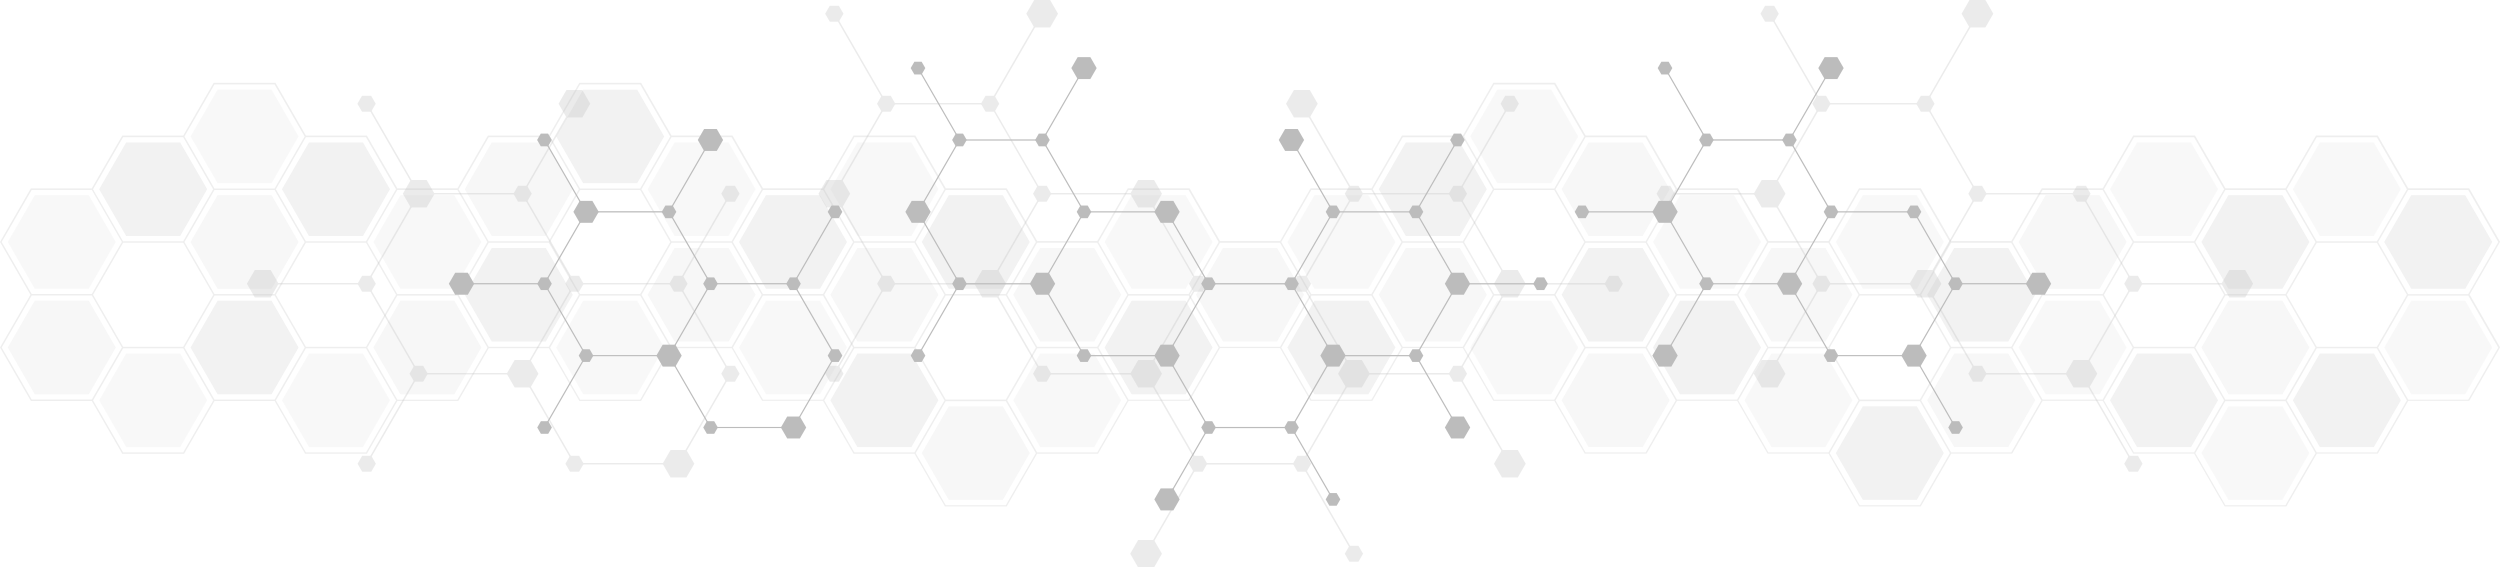 <?xml version="1.0" encoding="UTF-8"?>
<svg xmlns="http://www.w3.org/2000/svg" id="_レイヤー_2" viewBox="0 0 794.57 180.36">
  <defs>
    <style>.cls-1,.cls-2,.cls-3,.cls-4{fill:#bcbcbc;}.cls-5{opacity:.3;}.cls-6{opacity:.25;}.cls-2{opacity:.5;}.cls-3{opacity:.8;}.cls-4{opacity:.4;}</style>
  </defs>
  <g id="_饑1">
    <g>
      <g class="cls-6">
        <path class="cls-1" d="M9.68,93.68L0,110.45l.07,.11,9.75,16.89H29.18l9.68,16.77h19.64l.07-.12,9.62-16.66h19.1l9.68,16.77h19.63l.07-.12,9.62-16.66h19.37l.07-.12,9.62-16.66h19.1l9.68,16.77h19.63l.07-.12,9.62-16.66h19.1l9.68,16.77h19.36l9.68,16.77h19.37l9.68,16.77h19.63l.07-.11,9.61-16.66h19.37l.07-.12,9.62-16.66h19.37l.07-.11,9.61-16.66h19.1l9.69,16.77h19.63l.07-.11,9.62-16.66h19.1l9.68,16.77h19.37l9.68,16.77h19.64l.07-.11,9.62-16.66h19.1l9.68,16.77h19.37l9.68,16.77h19.63l.07-.11,9.62-16.66h19.37l.07-.11,9.61-16.66h19.1l9.68,16.77h19.37l9.68,16.77h19.63l.07-.11,9.62-16.66h19.37l.07-.11,9.62-16.66h19.37l.07-.12,9.75-16.89-.07-.11-9.62-16.66,9.68-16.77-.07-.12-9.75-16.89h-19.37l-9.68-16.77h-19.63l-.07,.11-9.62,16.66h-19.1l-9.68-16.77h-19.63l-.07,.11-9.62,16.66h-19.37l-.07,.11-9.61,16.66h-19.1l-9.68-16.77h-19.63l-.07,.11-9.62,16.66h-19.1l-9.68-16.77h-19.37l-9.68-16.77h-19.37l-9.68-16.77h-19.64l-.07,.12-9.61,16.66h-19.37l-.06,.11-9.62,16.66h-19.37l-.07,.11-9.61,16.66h-19.1l-9.68-16.77h-19.64l-.07,.11-9.62,16.66h-19.1l-9.68-16.77h-19.37l-9.68-16.77h-19.64l-.07,.11-9.62,16.66h-19.1l-9.68-16.77h-19.37l-9.68-16.77h-19.63l-.07,.12-9.62,16.66h-19.37l-.07,.11-9.62,16.66h-19.1l-9.68-16.77h-19.37l-9.68-16.77h-19.64l-.07,.12-9.61,16.66h-19.37l-.07,.11-9.62,16.66H9.81l-.07,.11L0,76.91l.07,.12,9.62,16.66Zm.4-33.31H29.18l5.53,9.58,4.02,6.96-9.55,16.54H10.08L.53,76.91l9.55-16.54Zm19.5,33.31l9.55-16.54h19.1l9.55,16.54-9.55,16.54h-19.1l-9.55-16.54Zm33,23.61l-3.95-6.83,9.55-16.54h19.1l9.55,16.54-9.55,16.54h-19.1l-5.6-9.71Zm34.65-7.06l-9.55-16.54,9.55-16.54h19.1l9.55,16.54-9.55,16.54h-19.1Zm52.57-9.58l-4.02-6.96,9.55-16.54h19.1l9.55,16.54-9.55,16.54h-19.1l-5.53-9.58Zm58.1,0l-4.02-6.96,9.55-16.54h19.1l5.53,9.58,4.02,6.96-9.55,16.54h-19.1l-5.53-9.58Zm58.1,0l-4.02-6.96,9.55-16.54h19.1l5.54,9.6,4.01,6.94-9.55,16.54h-19.1l-5.53-9.58Zm25.03,9.81l9.55-16.54h19.1l9.55,16.54-9.55,16.54h-19.1l-9.55-16.54Zm38.6-.23l-9.55-16.54,9.55-16.54h19.1l5.54,9.6,4.01,6.94-9.55,16.54h-19.1Zm-87.15-16.77l-5.53-9.58-4.02-6.96,9.55-16.54h19.09l8.89,15.39,.67,1.15-1.14,1.98-8.41,14.56h-19.09Zm-58.11,0l-9.55-16.54,9.55-16.54h19.1l9.55,16.54-9.55,16.54h-19.1Zm-58.1,0l-9.55-16.54,9.55-16.54h19.1l5.53,9.58,4.02,6.96-9.55,16.54h-19.1Zm-33.47-23.5l4.02,6.96-9.55,16.54h-19.1l-9.55-16.54,9.55-16.54h19.1l5.53,9.58Zm-53.68-26.35h19.1l5.62,9.75,3.92,6.8-9.55,16.54h-19.1l-5.53-9.58-4.02-6.96,9.55-16.54Zm57.7-.23l-9.55,16.54h-19.1l-5.63-9.75-3.92-6.8,9.55-16.54h19.1l9.55,16.54Zm29.05,16.77l-9.55,16.54h-19.1l-5.53-9.58-4.02-6.96,9.55-16.54h19.1l9.55,16.54Zm29.45-16.54h19.1l5.55,9.62,4,6.93-9.55,16.54h-19.1l-5.53-9.58-4.02-6.96,9.55-16.54Zm57.7-.23l-9.55,16.54h-19.1l-5.55-9.62-4-6.93,9.55-16.54h19.1l9.55,16.54Zm29.05,16.77l-9.55,16.54h-19.1l-9.55-16.54,9.55-16.54h19.1l9.55,16.54Zm58.1,0l-9.55,16.54h-19.1l-9.55-16.54,9.55-16.54h19.1l9.55,16.54Zm29.05,16.77l-9.55,16.54h-19.1l-5.54-9.6-4.01-6.94,9.55-16.54h19.1l9.55,16.54Zm58.1,0l-9.55,16.54h-19.1l-5.54-9.6-4.01-6.94,9.55-16.54h19.1l9.55,16.54Zm-5.2,23.61l-3.94-6.83,9.55-16.54h19.1l5.6,9.71,3.95,6.84-1.91,3.31-7.64,13.23h-19.1l-5.6-9.71Zm34.65-40.15h19.1l2.55,4.42,7,12.12-9.55,16.54h-19.1l-5.6-9.71-3.95-6.84,9.55-16.54Zm23.5,40.24l-4-6.93,9.55-16.54h19.1l9.55,16.54-9.55,16.54h-19.1l-5.55-9.62Zm58.03-.13l-3.92-6.8,9.55-16.54h19.1l5.53,9.58,4.02,6.96-9.55,16.54h-19.1l-5.63-9.75Zm83.23,9.98l9.55-16.54h19.1l9.55,16.54-9.55,16.54h-19.1l-9.55-16.54Zm67.65,16.54l-9.55-16.54,8.07-13.99,1.47-2.55h19.1l9.55,16.54-8.08,13.99-1.47,2.55h-19.1Zm58.1,0l-9.55-16.54,9.55-16.54h19.1l9.55,16.54-7.53,13.04-2.02,3.5h-19.1Zm29.05-16.77l-9.55-16.54,9.55-16.54h19.1l9.55,16.54-9.55,16.54h-19.1Zm-9.95-49.85l9.55,16.54-9.55,16.54h-19.1l-9.55-16.54,8.08-13.99,1.47-2.55h19.1Zm-48.15,49.85l-9.55-16.54,9.55-16.54h19.1l9.55,16.54-9.55,16.54h-19.1Zm-58.1,0l-9.55-16.54,7.53-13.04,2.02-3.5h19.1l9.55,16.54-8.08,13.99-1.47,2.55h-19.1Zm-39,0h-19.1l-5.6-9.71-3.94-6.83,9.55-16.54h19.1l9.55,16.54-9.55,16.54Zm-29.05,16.77h-19.1l-9.55-16.54,3.71-6.42,5.85-10.12h19.1l5.6,9.71,3.95,6.83-9.55,16.54Zm-77.2-33.54l-9.55-16.54,9.55-16.54h19.1l9.55,16.54-9.55,16.54h-19.1Zm-29.05-49.85h19.1l5.6,9.71,3.95,6.84-9.55,16.54h-19.1l-3.88-6.73-5.67-9.82,9.55-16.54Zm57.7-.23l-9.55,16.54h-19.1l-5.6-9.71-3.95-6.84,9.55-16.54h19.1l9.55,16.54Zm29.05,16.77l-9.55,16.54h-19.1l-9.55-16.54,9.55-16.54h19.1l9.55,16.54Zm29.05,16.77l-9.55,16.54h-19.1l-5.53-9.58-4.02-6.96,9.55-16.54h19.1l9.55,16.54Zm58.1,0l-7.53,13.04-2.02,3.5h-19.1l-9.55-16.54,9.55-16.54h19.1l9.55,16.54Zm29.45-16.54h19.1l9.55,16.54-9.55,16.54h-19.1l-9.55-16.54,9.55-16.54Zm57.7-.23l-8.07,13.99-1.47,2.55h-19.1l-9.55-16.54,9.55-16.54h19.1l9.55,16.54Zm58.1,0l-7.53,13.04-2.02,3.5h-19.1l-9.55-16.54,9.55-16.54h19.1l9.55,16.54Zm29.05,16.77l-9.55,16.54h-19.1l-9.55-16.54,7.53-13.04,2.02-3.5h19.1l9.55,16.54Zm-9.55,50.09h-19.1l-9.55-16.54,9.55-16.54h19.1l9.55,16.54-9.55,16.54Zm-29.05,16.77h-19.1l-9.55-16.54,7.53-13.04,2.02-3.5h19.1l9.55,16.54-9.55,16.54Zm-57.7,.23l8.26-14.31,1.29-2.23h19.1l9.55,16.54-9.55,16.54h-19.1l-9.55-16.54Zm-29.05-16.77l8.08-13.99,1.47-2.55h19.1l9.55,16.54-8.26,14.31-1.29,2.23h-19.1l-9.55-16.54Zm-29.45,16.54h-19.1l-9.55-16.54,9.55-16.54h19.1l9.55,16.54-9.55,16.54Zm-57.7,.23l7.68-13.29,1.87-3.25h19.1l9.55,16.54-9.55,16.54h-19.1l-9.55-16.54Zm-29.05-16.77l9.55-16.54h19.1l9.55,16.54-7.68,13.29-1.87,3.25h-19.1l-9.55-16.54Zm-58.1,0l9.55-16.54h19.1l9.55,16.54-9.55,16.54h-19.1l-9.55-16.54Zm-29.05-16.77l9.55-16.54h19.1l5.63,9.75,3.92,6.8-9.55,16.54h-19.1l-9.55-16.54Zm-58.1,0l6.52-11.3,3.03-5.24h19.1l5.55,9.62,4,6.93-9.55,16.54h-19.1l-9.55-16.54Zm-29.45,16.54h-19.1l-2.55-4.42-7-12.12,9.55-16.54h19.1l5.6,9.71,3.94,6.83-9.55,16.54Zm-29.05,16.77h-19.1l-5.61-9.73-3.93-6.82,9.55-16.54h19.1l3.88,6.73,5.67,9.82-9.55,16.54Zm-57.7,.23l9.55-16.54h19.1l5.61,9.73,3.94,6.82-9.55,16.54h-19.1l-9.55-16.54Zm-29.05-16.77l9.55-16.54h19.1l9.55,16.54-9.55,16.54h-19.1l-9.55-16.54Zm-29.05-16.77l9.55-16.54h19.09l5.53,9.58,4.02,6.96-9.55,16.54h-19.09l-9.55-16.54Zm-58.1,0l9.55-16.54h19.1l5.53,9.58,4.02,6.96-9.55,16.54h-19.1l-9.55-16.54Zm-29.45,16.54h-19.1l-9.55-16.54,9.55-16.54h19.1l5.53,9.58,4.02,6.96-9.55,16.54Zm-57.7,.23l9.55-16.54h19.1l2.22,3.85,7.33,12.69-9.55,16.54h-19.1l-9.55-16.54Zm-58.1,0l9.55-16.54h19.1l5.6,9.71,3.95,6.83-9.55,16.54h-19.1l-9.55-16.54ZM.53,110.45l9.55-16.54H29.18l9.55,16.54-9.55,16.54H10.08L.53,110.45Z"></path>
        <g>
          <polygon class="cls-4" points="434.92 91.77 443.5 76.91 434.92 62.05 417.76 62.05 409.18 76.91 417.76 91.77 434.92 91.77"></polygon>
          <polygon class="cls-2" points="405.87 108.54 414.44 93.68 405.87 78.82 388.71 78.82 380.13 93.68 388.71 108.54 405.87 108.54"></polygon>
          <polygon class="cls-2" points="463.97 108.54 472.55 93.68 463.97 78.82 446.81 78.82 438.23 93.68 446.81 108.54 463.97 108.54"></polygon>
          <polygon class="cls-3" points="463.97 75 472.54 60.14 463.97 45.28 446.81 45.28 438.23 60.14 446.81 75 463.97 75"></polygon>
          <polygon class="cls-4" points="493.02 125.31 501.6 110.46 493.02 95.59 475.86 95.59 467.28 110.46 475.86 125.31 493.02 125.31"></polygon>
          <polygon class="cls-2" points="522.07 142.09 530.65 127.23 522.07 112.37 504.91 112.37 496.33 127.23 504.91 142.09 522.07 142.09"></polygon>
          <polygon class="cls-2" points="522.07 75 530.65 60.14 522.07 45.28 504.91 45.28 496.33 60.14 504.91 75 522.07 75"></polygon>
          <polygon class="cls-3" points="609.22 158.86 617.8 144 609.22 129.14 592.06 129.14 583.48 144 592.06 158.86 609.22 158.86"></polygon>
          <polygon class="cls-4" points="493.02 58.23 501.6 43.37 493.02 28.5 475.86 28.5 467.28 43.37 475.86 58.23 493.02 58.23"></polygon>
          <polygon class="cls-3" points="434.92 125.31 443.5 110.46 434.92 95.59 417.76 95.59 409.17 110.46 417.76 125.31 434.92 125.31"></polygon>
          <polygon class="cls-3" points="638.27 108.54 646.85 93.68 638.27 78.82 621.11 78.82 612.53 93.68 621.11 108.54 638.27 108.54"></polygon>
          <polygon class="cls-3" points="522.07 108.54 530.65 93.68 522.07 78.82 504.91 78.82 496.33 93.68 504.91 108.54 522.07 108.54"></polygon>
          <polygon class="cls-4" points="551.12 91.77 559.7 76.91 551.12 62.05 533.96 62.05 525.38 76.91 533.96 91.77 551.12 91.77"></polygon>
          <polygon class="cls-2" points="580.17 108.54 588.75 93.68 580.17 78.82 563.01 78.82 554.43 93.68 563.01 108.54 580.17 108.54"></polygon>
          <polygon class="cls-4" points="609.22 91.77 617.8 76.91 609.22 62.05 592.06 62.05 583.48 76.91 592.06 91.77 609.22 91.77"></polygon>
          <polygon class="cls-3" points="551.12 125.31 559.7 110.45 551.12 95.59 533.96 95.59 525.38 110.45 533.96 125.31 551.12 125.31"></polygon>
          <polygon class="cls-4" points="580.17 142.09 588.75 127.23 580.17 112.37 563.01 112.37 554.43 127.23 563.01 142.09 580.17 142.09"></polygon>
          <polygon class="cls-4" points="667.32 125.31 675.9 110.45 667.32 95.59 650.16 95.59 641.58 110.45 650.16 125.31 667.32 125.31"></polygon>
          <polygon class="cls-2" points="667.32 91.77 675.9 76.91 667.32 62.05 650.16 62.05 641.58 76.91 650.16 91.77 667.32 91.77"></polygon>
          <polygon class="cls-4" points="696.37 75 704.95 60.14 696.37 45.28 679.21 45.28 670.63 60.14 679.21 75 696.37 75"></polygon>
          <polygon class="cls-3" points="725.42 91.77 734 76.91 725.42 62.05 708.26 62.05 699.68 76.91 708.26 91.77 725.42 91.77"></polygon>
          <polygon class="cls-4" points="754.47 75 763.05 60.14 754.47 45.28 737.31 45.28 728.73 60.14 737.31 75 754.47 75"></polygon>
          <polygon class="cls-3" points="783.52 91.77 792.1 76.91 783.52 62.05 766.36 62.05 757.78 76.91 766.36 91.77 783.52 91.77"></polygon>
          <polygon class="cls-4" points="783.52 125.31 792.1 110.45 783.52 95.59 766.36 95.59 757.78 110.45 766.36 125.31 783.52 125.31"></polygon>
          <polygon class="cls-2" points="725.42 125.31 734 110.45 725.42 95.59 708.26 95.59 699.68 110.45 708.26 125.31 725.42 125.31"></polygon>
          <polygon class="cls-3" points="754.47 142.09 763.05 127.23 754.47 112.37 737.31 112.37 728.73 127.23 737.31 142.09 754.47 142.09"></polygon>
          <polygon class="cls-4" points="725.42 158.86 734 144 725.42 129.14 708.26 129.14 699.68 144 708.26 158.86 725.42 158.86"></polygon>
          <polygon class="cls-2" points="638.27 142.09 646.85 127.23 638.27 112.37 621.11 112.37 612.53 127.23 621.11 142.09 638.27 142.09"></polygon>
          <polygon class="cls-3" points="696.37 142.09 704.95 127.23 696.37 112.37 679.21 112.37 670.63 127.23 679.21 142.09 696.37 142.09"></polygon>
          <polygon class="cls-3" points="376.82 125.31 385.39 110.45 376.82 95.59 359.66 95.59 351.08 110.45 359.66 125.31 376.82 125.31"></polygon>
          <polygon class="cls-2" points="347.77 108.54 356.34 93.68 347.77 78.82 330.61 78.82 322.02 93.68 330.61 108.54 347.77 108.54"></polygon>
          <polygon class="cls-4" points="347.77 142.09 356.34 127.23 347.77 112.37 330.61 112.37 322.03 127.23 330.61 142.09 347.77 142.09"></polygon>
          <polygon class="cls-3" points="318.72 91.77 327.29 76.91 318.72 62.05 301.55 62.05 292.98 76.91 301.55 91.77 318.72 91.77"></polygon>
          <polygon class="cls-4" points="289.66 75 298.24 60.14 289.66 45.28 272.51 45.28 263.92 60.14 272.51 75 289.66 75"></polygon>
          <polygon class="cls-3" points="289.66 142.09 298.24 127.23 289.66 112.37 272.51 112.37 263.92 127.23 272.51 142.09 289.66 142.09"></polygon>
          <polygon class="cls-3" points="202.51 58.23 211.09 43.36 202.51 28.5 185.35 28.5 176.78 43.36 185.35 58.23 202.51 58.23"></polygon>
          <polygon class="cls-2" points="318.72 158.86 327.29 144 318.72 129.14 301.55 129.14 292.97 144 301.55 158.86 318.72 158.86"></polygon>
          <polygon class="cls-4" points="376.82 91.77 385.4 76.91 376.82 62.05 359.66 62.05 351.08 76.91 359.66 91.77 376.82 91.77"></polygon>
          <polygon class="cls-3" points="173.46 108.54 182.04 93.68 173.46 78.82 156.3 78.82 147.73 93.68 156.3 108.54 173.46 108.54"></polygon>
          <polygon class="cls-2" points="289.66 108.54 298.24 93.68 289.66 78.82 272.51 78.82 263.92 93.68 272.51 108.54 289.66 108.54"></polygon>
          <polygon class="cls-4" points="260.62 125.31 269.19 110.45 260.62 95.59 243.45 95.59 234.88 110.45 243.45 125.31 260.62 125.31"></polygon>
          <polygon class="cls-2" points="231.56 108.54 240.14 93.68 231.56 78.82 214.41 78.82 205.83 93.68 214.41 108.54 231.56 108.54"></polygon>
          <polygon class="cls-4" points="202.51 125.31 211.09 110.45 202.51 95.59 185.35 95.59 176.78 110.45 185.35 125.31 202.51 125.31"></polygon>
          <polygon class="cls-3" points="260.62 91.77 269.19 76.91 260.62 62.05 243.45 62.05 234.88 76.91 243.45 91.77 260.62 91.77"></polygon>
          <polygon class="cls-4" points="231.56 75 240.14 60.14 231.56 45.28 214.4 45.28 205.83 60.14 214.4 75 231.56 75"></polygon>
          <polygon class="cls-4" points="144.41 91.77 152.99 76.91 144.41 62.05 127.25 62.05 118.67 76.91 127.25 91.77 144.41 91.77"></polygon>
          <polygon class="cls-2" points="144.41 125.31 152.99 110.45 144.41 95.59 127.25 95.59 118.67 110.45 127.25 125.31 144.41 125.31"></polygon>
          <polygon class="cls-4" points="115.36 142.09 123.94 127.23 115.36 112.37 98.2 112.37 89.62 127.23 98.2 142.09 115.36 142.09"></polygon>
          <polygon class="cls-3" points="86.31 125.31 94.89 110.45 86.31 95.59 69.15 95.59 60.57 110.45 69.15 125.31 86.31 125.31"></polygon>
          <polygon class="cls-4" points="57.26 142.09 65.84 127.23 57.26 112.37 40.1 112.37 31.52 127.23 40.1 142.09 57.26 142.09"></polygon>
          <polygon class="cls-2" points="28.21 125.31 36.79 110.45 28.21 95.59 11.05 95.59 2.47 110.45 11.05 125.31 28.21 125.31"></polygon>
          <polygon class="cls-4" points="28.21 91.77 36.79 76.91 28.21 62.05 11.05 62.05 2.47 76.91 11.05 91.77 28.21 91.77"></polygon>
          <polygon class="cls-2" points="86.31 91.77 94.89 76.91 86.31 62.05 69.15 62.05 60.57 76.91 69.15 91.77 86.31 91.77"></polygon>
          <polygon class="cls-3" points="57.26 75 65.84 60.14 57.26 45.28 40.1 45.28 31.52 60.14 40.1 75 57.26 75"></polygon>
          <polygon class="cls-4" points="86.31 58.23 94.89 43.36 86.31 28.5 69.15 28.5 60.57 43.36 69.15 58.23 86.31 58.23"></polygon>
          <polygon class="cls-2" points="173.46 75 182.04 60.14 173.46 45.28 156.3 45.28 147.73 60.14 156.3 75 173.46 75"></polygon>
          <polygon class="cls-3" points="115.36 75 123.94 60.14 115.36 45.28 98.2 45.28 89.62 60.14 98.2 75 115.36 75"></polygon>
        </g>
      </g>
      <g>
        <g class="cls-5">
          <g>
            <path class="cls-1" d="M281.41,32.97l-16.38,28.37v.48l16.38,28.37-16.38,28.37,.41,.24,16.38-28.37h32.75l16.38,28.37,.41,.24h32.75l16.38,28.37-16.38,28.37,.41,.24,16.38-28.37h32.75l16.38,28.37,.41-.24-16.38-28.37,16.38-28.37h32.75l16.38,28.37,.41-.23-16.38-28.37,16.38-28.37h32.76v-.47h-32.76l-16.38-28.37,16.38-28.37-.41-.24-16.38,28.37h-32.75l-16.38-28.37-.42,.24,16.38,28.36-16.38,28.37h-32.75l-16.38-28.37-.41-.24h-32.75s-16.38-28.37-16.38-28.37l16.38-28.37-.28-.47-16.51,28.6h-32.76l-16.44-28.48-.34,.35,16.38,28.37Zm149.04,85.58l-16.38-28.37,16.38-28.37h32.75l16.38,28.37-16.38,28.37h-32.75Zm-65.92,.24l16.38-28.37h32.75l16.38,28.37-16.38,28.37h-32.75l-16.38-28.37Zm-49.54-28.61l16.38-28.37h32.75s16.38,28.37,16.38,28.37l-16.38,28.37h-32.75l-16.38-28.37Zm-33.16-56.97h32.75l16.38,28.36-16.38,28.37h-32.75l-16.38-28.37,16.38-28.37Z"></path>
            <path class="cls-1" d="M116.81,147.39l16.38-28.37h32.75l16.38,28.37,.41,.24h32.75l.41-.24,16.38-28.37v-.47l-16.38-28.37,16.38-28.37-.41-.24-16.38,28.37h-32.75l-16.38-28.37,16.38-28.37-.41-.24-16.38,28.37h-32.75l-16.38-28.37-.41,.24,16.38,28.37-16.38,28.37h-32.75v.47h32.75l16.38,28.37-16.38,28.37,.41,.23Zm49.54-28.6l16.38-28.37h32.75l16.38,28.37-16.38,28.37h-32.75l-16.38-28.37Zm-33.16-.24l-16.38-28.37,16.38-28.37h32.75l16.38,28.37-16.38,28.37h-32.75Z"></path>
            <path class="cls-1" d="M529.54,61.34v.48h32.75l16.38,28.37-16.38,28.37,.41,.24,16.38-28.37h32.75l16.38,28.37,.41,.24h32.76l16.38,28.37,.41-.23-16.38-28.37,16.38-28.37h32.75v-.47h-32.75l-16.38-28.37-.41-.24h-32.76l-16.38-28.37,16.38-28.37-.27-.47-16.51,28.6h-32.76l-16.45-28.48-.34,.35,16.38,28.37-16.38,28.37h-32.75Zm82.71,28.84l16.38-28.37h32.76l16.38,28.37-16.38,28.37h-32.76l-16.38-28.37Zm-49.54-28.6l16.38-28.37h32.75l16.38,28.36-16.38,28.37h-32.75l-16.38-28.37Z"></path>
          </g>
          <g>
            <polygon class="cls-1" points="679.49 92.7 680.94 90.18 679.49 87.66 676.58 87.66 675.13 90.18 676.58 92.7 679.49 92.7"></polygon>
            <polygon class="cls-1" points="580.4 92.7 581.86 90.18 580.4 87.66 577.49 87.66 576.04 90.18 577.49 92.7 580.4 92.7"></polygon>
            <polygon class="cls-1" points="514.34 92.7 515.8 90.18 514.34 87.66 511.44 87.66 509.98 90.18 511.44 92.7 514.34 92.7"></polygon>
            <polygon class="cls-1" points="415.25 92.7 416.71 90.18 415.25 87.66 412.35 87.66 410.89 90.18 412.35 92.7 415.25 92.7"></polygon>
            <polygon class="cls-1" points="382.23 92.7 383.68 90.18 382.23 87.66 379.32 87.66 377.86 90.18 379.32 92.7 382.23 92.7"></polygon>
            <polygon class="cls-1" points="283.14 92.7 284.59 90.18 283.14 87.66 280.23 87.66 278.77 90.18 280.23 92.7 283.14 92.7"></polygon>
            <polygon class="cls-1" points="217.08 92.7 218.53 90.18 217.08 87.66 214.17 87.66 212.72 90.18 214.17 92.7 217.08 92.7"></polygon>
            <polygon class="cls-1" points="184.05 92.7 185.5 90.18 184.05 87.66 181.14 87.66 179.69 90.18 181.14 92.7 184.05 92.7"></polygon>
            <polygon class="cls-1" points="117.99 92.7 119.45 90.18 117.99 87.66 115.08 87.66 113.63 90.18 115.08 92.7 117.99 92.7"></polygon>
            <polygon class="cls-1" points="662.98 64.09 664.44 61.57 662.98 59.05 660.07 59.05 658.62 61.57 660.07 64.09 662.98 64.09"></polygon>
            <polygon class="cls-1" points="629.95 64.09 631.41 61.57 629.95 59.05 627.04 59.05 625.59 61.57 627.04 64.09 629.95 64.09"></polygon>
            <polygon class="cls-1" points="530.87 64.09 532.32 61.57 530.87 59.05 527.96 59.05 526.5 61.57 527.96 64.09 530.87 64.09"></polygon>
            <polygon class="cls-1" points="464.81 64.09 466.26 61.57 464.81 59.05 461.9 59.05 460.44 61.57 461.9 64.09 464.81 64.09"></polygon>
            <polygon class="cls-1" points="431.78 64.09 433.23 61.57 431.78 59.05 428.87 59.05 427.41 61.57 428.87 64.09 431.78 64.09"></polygon>
            <polygon class="cls-1" points="332.69 64.09 334.14 61.57 332.69 59.05 329.78 59.05 328.33 61.57 329.78 64.09 332.69 64.09"></polygon>
            <polygon class="cls-1" points="233.6 64.09 235.06 61.57 233.6 59.05 230.69 59.05 229.24 61.57 230.69 64.09 233.6 64.09"></polygon>
            <polygon class="cls-1" points="167.54 64.09 169 61.57 167.54 59.05 164.63 59.05 163.18 61.57 164.63 64.09 167.54 64.09"></polygon>
            <polygon class="cls-1" points="613.4 35.49 614.85 32.97 613.4 30.45 610.49 30.45 609.04 32.97 610.49 35.49 613.4 35.49"></polygon>
            <polygon class="cls-1" points="580.37 35.49 581.82 32.97 580.37 30.45 577.46 30.45 576.01 32.97 577.46 35.49 580.37 35.49"></polygon>
            <polygon class="cls-1" points="563.89 6.88 565.34 4.36 563.89 1.85 560.98 1.85 559.53 4.36 560.98 6.88 563.89 6.88"></polygon>
            <polygon class="cls-1" points="481.28 35.49 482.74 32.97 481.28 30.45 478.37 30.45 476.92 32.97 478.37 35.49 481.28 35.49"></polygon>
            <polygon class="cls-1" points="316.14 35.49 317.59 32.97 316.14 30.45 313.23 30.45 311.77 32.97 313.23 35.49 316.14 35.49"></polygon>
            <polygon class="cls-1" points="283.11 35.49 284.56 32.97 283.11 30.45 280.2 30.45 278.74 32.97 280.2 35.49 283.11 35.49"></polygon>
            <polygon class="cls-1" points="266.62 6.88 268.08 4.36 266.62 1.85 263.72 1.85 262.26 4.36 263.72 6.88 266.62 6.88"></polygon>
            <polygon class="cls-1" points="117.96 35.49 119.41 32.97 117.96 30.45 115.05 30.45 113.59 32.97 115.05 35.49 117.96 35.49"></polygon>
            <polygon class="cls-1" points="629.96 121.3 631.41 118.78 629.96 116.26 627.04 116.26 625.59 118.78 627.04 121.3 629.96 121.3"></polygon>
            <polygon class="cls-1" points="464.81 121.3 466.26 118.78 464.81 116.26 461.9 116.26 460.44 118.78 461.9 121.3 464.81 121.3"></polygon>
            <polygon class="cls-1" points="332.69 121.3 334.14 118.78 332.69 116.26 329.78 116.26 328.33 118.78 329.78 121.3 332.69 121.3"></polygon>
            <polygon class="cls-1" points="266.63 121.3 268.09 118.78 266.63 116.26 263.72 116.26 262.27 118.78 263.72 121.3 266.63 121.3"></polygon>
            <polygon class="cls-1" points="233.6 121.3 235.06 118.78 233.6 116.26 230.69 116.26 229.24 118.78 230.69 121.3 233.6 121.3"></polygon>
            <polygon class="cls-1" points="134.51 121.3 135.97 118.78 134.51 116.26 131.61 116.26 130.15 118.78 131.61 121.3 134.51 121.3"></polygon>
            <polygon class="cls-1" points="679.51 149.91 680.96 147.39 679.51 144.87 676.6 144.87 675.14 147.39 676.6 149.91 679.51 149.91"></polygon>
            <polygon class="cls-1" points="415.27 149.91 416.73 147.39 415.27 144.87 412.36 144.87 410.91 147.39 412.36 149.91 415.27 149.91"></polygon>
            <polygon class="cls-1" points="431.77 178.51 433.22 175.99 431.77 173.48 428.86 173.48 427.41 175.99 428.86 178.51 431.77 178.51"></polygon>
            <polygon class="cls-1" points="382.24 149.91 383.7 147.39 382.24 144.87 379.33 144.87 377.88 147.39 379.33 149.91 382.24 149.91"></polygon>
            <polygon class="cls-1" points="184.07 149.91 185.52 147.39 184.07 144.87 181.16 144.87 179.7 147.39 181.16 149.91 184.07 149.91"></polygon>
            <polygon class="cls-1" points="118.01 149.91 119.46 147.39 118.01 144.87 115.1 144.87 113.65 147.39 115.1 149.91 118.01 149.91"></polygon>
            <polygon class="cls-1" points="708.54 94.54 706.02 90.18 708.54 85.81 713.59 85.81 716.11 90.18 713.59 94.54 708.54 94.54"></polygon>
            <polygon class="cls-1" points="609.45 94.54 606.93 90.18 609.45 85.81 614.5 85.81 617.02 90.18 614.5 94.54 609.45 94.54"></polygon>
            <polygon class="cls-1" points="477.34 94.54 474.82 90.18 477.34 85.81 482.38 85.81 484.9 90.18 482.38 94.54 477.34 94.54"></polygon>
            <polygon class="cls-1" points="312.19 94.54 309.67 90.18 312.19 85.81 317.23 85.81 319.76 90.18 317.23 94.54 312.19 94.54"></polygon>
            <polygon class="cls-1" points="80.98 94.54 78.46 90.18 80.98 85.81 86.03 85.81 88.55 90.18 86.03 94.54 80.98 94.54"></polygon>
            <polygon class="cls-1" points="559.92 65.94 557.39 61.57 559.92 57.2 564.96 57.2 567.48 61.57 564.96 65.94 559.92 65.94"></polygon>
            <polygon class="cls-1" points="361.74 65.94 359.22 61.57 361.74 57.2 366.79 57.2 369.31 61.57 366.79 65.94 361.74 65.94"></polygon>
            <polygon class="cls-1" points="262.65 65.94 260.13 61.57 262.65 57.2 267.7 57.2 270.22 61.57 267.7 65.94 262.65 65.94"></polygon>
            <polygon class="cls-1" points="625.97 8.73 623.45 4.36 625.97 0 631.01 0 633.53 4.36 631.01 8.73 625.97 8.73"></polygon>
            <polygon class="cls-1" points="411.25 37.34 408.73 32.97 411.25 28.6 416.29 28.6 418.81 32.97 416.29 37.34 411.25 37.34"></polygon>
            <polygon class="cls-1" points="328.7 8.73 326.18 4.36 328.7 0 333.75 0 336.27 4.36 333.75 8.73 328.7 8.73"></polygon>
            <polygon class="cls-1" points="180.04 37.34 177.52 32.97 180.04 28.6 185.08 28.6 187.6 32.97 185.08 37.34 180.04 37.34"></polygon>
            <polygon class="cls-1" points="130.55 65.94 128.03 61.58 130.55 57.21 135.6 57.21 138.12 61.58 135.6 65.94 130.55 65.94"></polygon>
            <polygon class="cls-1" points="659.01 123.15 656.49 118.78 659.01 114.42 664.05 114.42 666.58 118.78 664.05 123.15 659.01 123.15"></polygon>
            <polygon class="cls-1" points="559.92 123.15 557.4 118.78 559.92 114.42 564.96 114.42 567.48 118.78 564.96 123.15 559.92 123.15"></polygon>
            <polygon class="cls-1" points="427.8 123.15 425.28 118.78 427.8 114.42 432.84 114.42 435.37 118.78 432.84 123.15 427.8 123.15"></polygon>
            <polygon class="cls-1" points="361.74 123.15 359.22 118.78 361.74 114.42 366.79 114.42 369.31 118.78 366.79 123.15 361.74 123.15"></polygon>
            <polygon class="cls-1" points="163.57 123.15 161.04 118.78 163.57 114.42 168.61 114.42 171.13 118.78 168.61 123.15 163.57 123.15"></polygon>
            <polygon class="cls-1" points="477.36 151.75 474.83 147.39 477.36 143.02 482.4 143.02 484.92 147.39 482.4 151.75 477.36 151.75"></polygon>
            <polygon class="cls-1" points="361.73 180.36 359.21 175.99 361.73 171.63 366.78 171.63 369.3 175.99 366.78 180.36 361.73 180.36"></polygon>
            <polygon class="cls-1" points="213.12 151.75 210.6 147.39 213.12 143.02 218.16 143.02 220.68 147.39 218.16 151.75 213.12 151.75"></polygon>
          </g>
        </g>
        <g>
          <g>
            <path class="cls-1" d="M304.74,44.49l-13.08,22.66v.38l13.08,22.66-13.08,22.66,.33,.19,13.08-22.66h26.16l13.08,22.66,.33,.19h26.16l13.08,22.66-13.08,22.66,.33,.19,13.08-22.66h26.16l13.08,22.66,.33-.19-13.08-22.66,13.08-22.66h26.16l13.08,22.66,.33-.19-13.08-22.66,13.08-22.66h26.16v-.38h-26.16l-13.08-22.66,13.08-22.66-.33-.19-13.08,22.66h-26.16l-13.08-22.66-.33,.19,13.08,22.66-13.08,22.66h-26.16l-13.08-22.66-.33-.19h-26.16l-13.08-22.66,13.08-22.66-.22-.38-13.19,22.85h-26.16l-13.13-22.75-.27,.28,13.08,22.66Zm119.04,68.35l-13.08-22.66,13.08-22.66h26.16l13.08,22.66-13.08,22.66h-26.16Zm-52.65,.19l13.08-22.66h26.16l13.08,22.66-13.08,22.66h-26.16l-13.08-22.66Zm-39.57-22.85l13.08-22.66h26.16l13.08,22.66-13.08,22.66h-26.16l-13.08-22.66Zm-26.49-45.5h26.16l13.08,22.66-13.08,22.66h-26.16l-13.08-22.66,13.08-22.66Z"></path>
            <path class="cls-1" d="M173.28,135.87l13.08-22.66h26.16l13.08,22.66,.33,.19h26.16l.33-.19,13.08-22.66v-.38l-13.08-22.66,13.08-22.66-.33-.19-13.08,22.66h-26.16l-13.08-22.66,13.08-22.66-.33-.19-13.08,22.66h-26.16l-13.08-22.66-.33,.19,13.08,22.66-13.08,22.66h-26.16v.38h26.16l13.08,22.66-13.08,22.66,.33,.19Zm39.57-22.84l13.08-22.66h26.16l13.08,22.66-13.08,22.66h-26.16l-13.08-22.66Zm-26.49-.19l-13.08-22.66,13.08-22.66h26.16l13.08,22.66-13.08,22.66h-26.16Z"></path>
            <path class="cls-1" d="M502.92,67.14v.38h26.16l13.08,22.66-13.08,22.66,.33,.19,13.08-22.66h26.16l13.08,22.66,.33,.19h26.16l13.08,22.66,.33-.19-13.08-22.66,13.08-22.66h26.16v-.38h-26.16l-13.08-22.66-.33-.19h-26.16l-13.08-22.66,13.08-22.66-.22-.38-13.19,22.85h-26.16l-13.14-22.75-.27,.28,13.08,22.66-13.08,22.66h-26.16Zm66.06,23.04l13.08-22.66h26.16l13.08,22.66-13.08,22.66h-26.16l-13.08-22.66Zm-39.57-22.84l13.08-22.66h26.16l13.08,22.66-13.08,22.66h-26.16l-13.08-22.66Z"></path>
          </g>
          <g>
            <polygon class="cls-1" points="622.68 92.19 623.84 90.18 622.68 88.17 620.35 88.17 619.19 90.18 620.35 92.19 622.68 92.19"></polygon>
            <polygon class="cls-1" points="543.54 92.19 544.7 90.18 543.54 88.17 541.21 88.17 540.05 90.18 541.21 92.19 543.54 92.19"></polygon>
            <polygon class="cls-1" points="490.78 92.19 491.94 90.18 490.78 88.17 488.46 88.17 487.29 90.18 488.46 92.19 490.78 92.19"></polygon>
            <polygon class="cls-1" points="411.64 92.19 412.8 90.18 411.64 88.17 409.32 88.17 408.16 90.18 409.32 92.19 411.64 92.19"></polygon>
            <polygon class="cls-1" points="385.26 92.19 386.42 90.18 385.26 88.17 382.94 88.17 381.77 90.18 382.94 92.19 385.26 92.19"></polygon>
            <polygon class="cls-1" points="306.12 92.19 307.28 90.18 306.12 88.17 303.8 88.17 302.63 90.18 303.8 92.19 306.12 92.19"></polygon>
            <polygon class="cls-1" points="253.36 92.19 254.52 90.18 253.36 88.17 251.04 88.17 249.87 90.18 251.04 92.19 253.36 92.19"></polygon>
            <polygon class="cls-1" points="226.98 92.19 228.14 90.18 226.98 88.17 224.66 88.17 223.49 90.18 224.66 92.19 226.98 92.19"></polygon>
            <polygon class="cls-1" points="174.22 92.19 175.38 90.18 174.22 88.17 171.9 88.17 170.74 90.18 171.9 92.19 174.22 92.19"></polygon>
            <polygon class="cls-1" points="609.49 69.35 610.65 67.33 609.49 65.32 607.17 65.32 606.01 67.33 607.17 69.35 609.49 69.35"></polygon>
            <polygon class="cls-1" points="583.11 69.35 584.27 67.33 583.11 65.32 580.79 65.32 579.63 67.33 580.79 69.35 583.11 69.35"></polygon>
            <polygon class="cls-1" points="503.97 69.35 505.13 67.33 503.97 65.32 501.65 65.32 500.49 67.33 501.65 69.35 503.97 69.35"></polygon>
            <polygon class="cls-1" points="451.21 69.35 452.37 67.33 451.21 65.32 448.89 65.32 447.73 67.33 448.89 69.35 451.21 69.35"></polygon>
            <polygon class="cls-1" points="424.83 69.35 426 67.33 424.83 65.32 422.51 65.32 421.35 67.33 422.51 69.35 424.83 69.35"></polygon>
            <polygon class="cls-1" points="345.7 69.35 346.86 67.33 345.7 65.32 343.37 65.32 342.21 67.33 343.37 69.35 345.7 69.35"></polygon>
            <polygon class="cls-1" points="266.56 69.34 267.72 67.33 266.56 65.32 264.23 65.32 263.07 67.33 264.23 69.34 266.56 69.34"></polygon>
            <polygon class="cls-1" points="213.8 69.34 214.96 67.33 213.8 65.32 211.47 65.32 210.31 67.33 211.47 69.34 213.8 69.34"></polygon>
            <polygon class="cls-1" points="569.89 46.5 571.05 44.49 569.89 42.47 567.57 42.47 566.4 44.49 567.57 46.5 569.89 46.5"></polygon>
            <polygon class="cls-1" points="543.51 46.5 544.67 44.49 543.51 42.47 541.19 42.47 540.03 44.49 541.19 46.5 543.51 46.5"></polygon>
            <polygon class="cls-1" points="530.35 23.66 531.51 21.64 530.35 19.63 528.02 19.63 526.86 21.64 528.02 23.66 530.35 23.66"></polygon>
            <polygon class="cls-1" points="464.37 46.5 465.53 44.49 464.37 42.47 462.05 42.47 460.89 44.49 462.05 46.5 464.37 46.5"></polygon>
            <polygon class="cls-1" points="332.47 46.5 333.64 44.49 332.47 42.47 330.15 42.47 328.99 44.49 330.15 46.5 332.47 46.5"></polygon>
            <polygon class="cls-1" points="306.09 46.5 307.26 44.49 306.09 42.47 303.77 42.47 302.61 44.49 303.77 46.5 306.09 46.5"></polygon>
            <polygon class="cls-1" points="292.93 23.66 294.09 21.64 292.93 19.63 290.61 19.63 289.44 21.64 290.61 23.66 292.93 23.66"></polygon>
            <polygon class="cls-1" points="174.2 46.5 175.36 44.49 174.2 42.47 171.87 42.47 170.71 44.49 171.87 46.5 174.2 46.5"></polygon>
            <polygon class="cls-1" points="583.11 115.04 584.27 113.03 583.11 111.01 580.79 111.01 579.63 113.03 580.79 115.04 583.11 115.04"></polygon>
            <polygon class="cls-1" points="451.21 115.04 452.37 113.03 451.21 111.01 448.89 111.01 447.73 113.03 448.89 115.04 451.21 115.04"></polygon>
            <polygon class="cls-1" points="345.7 115.04 346.86 113.03 345.7 111.01 343.37 111.01 342.21 113.03 343.37 115.04 345.7 115.04"></polygon>
            <polygon class="cls-1" points="292.94 115.04 294.1 113.03 292.94 111.01 290.61 111.01 289.45 113.03 290.61 115.04 292.94 115.04"></polygon>
            <polygon class="cls-1" points="266.56 115.04 267.72 113.03 266.56 111.01 264.23 111.01 263.07 113.03 264.23 115.04 266.56 115.04"></polygon>
            <polygon class="cls-1" points="187.42 115.04 188.58 113.03 187.42 111.01 185.09 111.01 183.93 113.03 185.09 115.04 187.42 115.04"></polygon>
            <polygon class="cls-1" points="622.69 137.88 623.85 135.87 622.69 133.86 620.37 133.86 619.21 135.87 620.37 137.88 622.69 137.88"></polygon>
            <polygon class="cls-1" points="411.65 137.88 412.81 135.87 411.65 133.86 409.33 133.86 408.17 135.87 409.33 137.88 411.65 137.88"></polygon>
            <polygon class="cls-1" points="424.83 160.73 425.99 158.72 424.83 156.71 422.51 156.71 421.34 158.72 422.51 160.73 424.83 160.73"></polygon>
            <polygon class="cls-1" points="385.27 137.88 386.43 135.87 385.27 133.86 382.95 133.86 381.79 135.87 382.95 137.88 385.27 137.88"></polygon>
            <polygon class="cls-1" points="226.99 137.88 228.15 135.87 226.99 133.86 224.67 133.86 223.51 135.87 224.67 137.88 226.99 137.88"></polygon>
            <polygon class="cls-1" points="174.24 137.88 175.4 135.87 174.24 133.86 171.91 133.86 170.75 135.87 171.91 137.88 174.24 137.88"></polygon>
            <polygon class="cls-1" points="645.88 93.67 643.87 90.18 645.88 86.69 649.91 86.69 651.92 90.18 649.91 93.67 645.88 93.67"></polygon>
            <polygon class="cls-1" points="566.74 93.67 564.72 90.18 566.74 86.69 570.77 86.69 572.79 90.18 570.77 93.67 566.74 93.67"></polygon>
            <polygon class="cls-1" points="461.22 93.67 459.21 90.18 461.22 86.69 465.25 86.69 467.26 90.18 465.25 93.67 461.22 93.67"></polygon>
            <polygon class="cls-1" points="329.32 93.67 327.31 90.18 329.32 86.69 333.35 86.69 335.37 90.18 333.35 93.67 329.32 93.67"></polygon>
            <polygon class="cls-1" points="144.66 93.67 142.65 90.18 144.66 86.69 148.69 86.69 150.71 90.18 148.69 93.67 144.66 93.67"></polygon>
            <polygon class="cls-1" points="527.18 70.82 525.16 67.33 527.18 63.85 531.21 63.85 533.22 67.33 531.21 70.82 527.18 70.82"></polygon>
            <polygon class="cls-1" points="368.9 70.82 366.88 67.33 368.9 63.85 372.93 63.85 374.94 67.33 372.93 70.82 368.9 70.82"></polygon>
            <polygon class="cls-1" points="289.76 70.82 287.75 67.33 289.76 63.84 293.79 63.84 295.8 67.33 293.79 70.82 289.76 70.82"></polygon>
            <polygon class="cls-1" points="579.93 25.13 577.91 21.64 579.93 18.15 583.96 18.15 585.97 21.64 583.96 25.13 579.93 25.13"></polygon>
            <polygon class="cls-1" points="408.44 47.98 406.42 44.49 408.44 41 412.46 41 414.48 44.49 412.46 47.98 408.44 47.98"></polygon>
            <polygon class="cls-1" points="342.51 25.13 340.5 21.64 342.51 18.15 346.54 18.15 348.55 21.64 346.54 25.13 342.51 25.13"></polygon>
            <polygon class="cls-1" points="223.78 47.98 221.77 44.49 223.78 41 227.81 41 229.82 44.49 227.81 47.98 223.78 47.98"></polygon>
            <polygon class="cls-1" points="184.25 70.82 182.24 67.33 184.25 63.85 188.28 63.85 190.3 67.33 188.28 70.82 184.25 70.82"></polygon>
            <polygon class="cls-1" points="606.32 116.51 604.3 113.03 606.32 109.54 610.34 109.54 612.36 113.03 610.34 116.51 606.32 116.51"></polygon>
            <polygon class="cls-1" points="527.18 116.51 525.16 113.03 527.18 109.54 531.21 109.54 533.22 113.03 531.21 116.51 527.18 116.51"></polygon>
            <polygon class="cls-1" points="421.66 116.51 419.64 113.03 421.66 109.54 425.68 109.54 427.7 113.03 425.68 116.51 421.66 116.51"></polygon>
            <polygon class="cls-1" points="368.9 116.51 366.88 113.03 368.9 109.54 372.93 109.54 374.94 113.03 372.93 116.51 368.9 116.51"></polygon>
            <polygon class="cls-1" points="210.62 116.51 208.61 113.03 210.62 109.54 214.65 109.54 216.66 113.03 214.65 116.51 210.62 116.51"></polygon>
            <polygon class="cls-1" points="461.24 139.36 459.22 135.87 461.24 132.38 465.26 132.38 467.28 135.87 465.26 139.36 461.24 139.36"></polygon>
            <polygon class="cls-1" points="368.89 162.21 366.88 158.72 368.89 155.23 372.92 155.23 374.93 158.72 372.92 162.21 368.89 162.21"></polygon>
            <polygon class="cls-1" points="250.2 139.36 248.18 135.87 250.2 132.38 254.22 132.38 256.24 135.87 254.22 139.36 250.2 139.36"></polygon>
          </g>
        </g>
      </g>
    </g>
  </g>
</svg>
